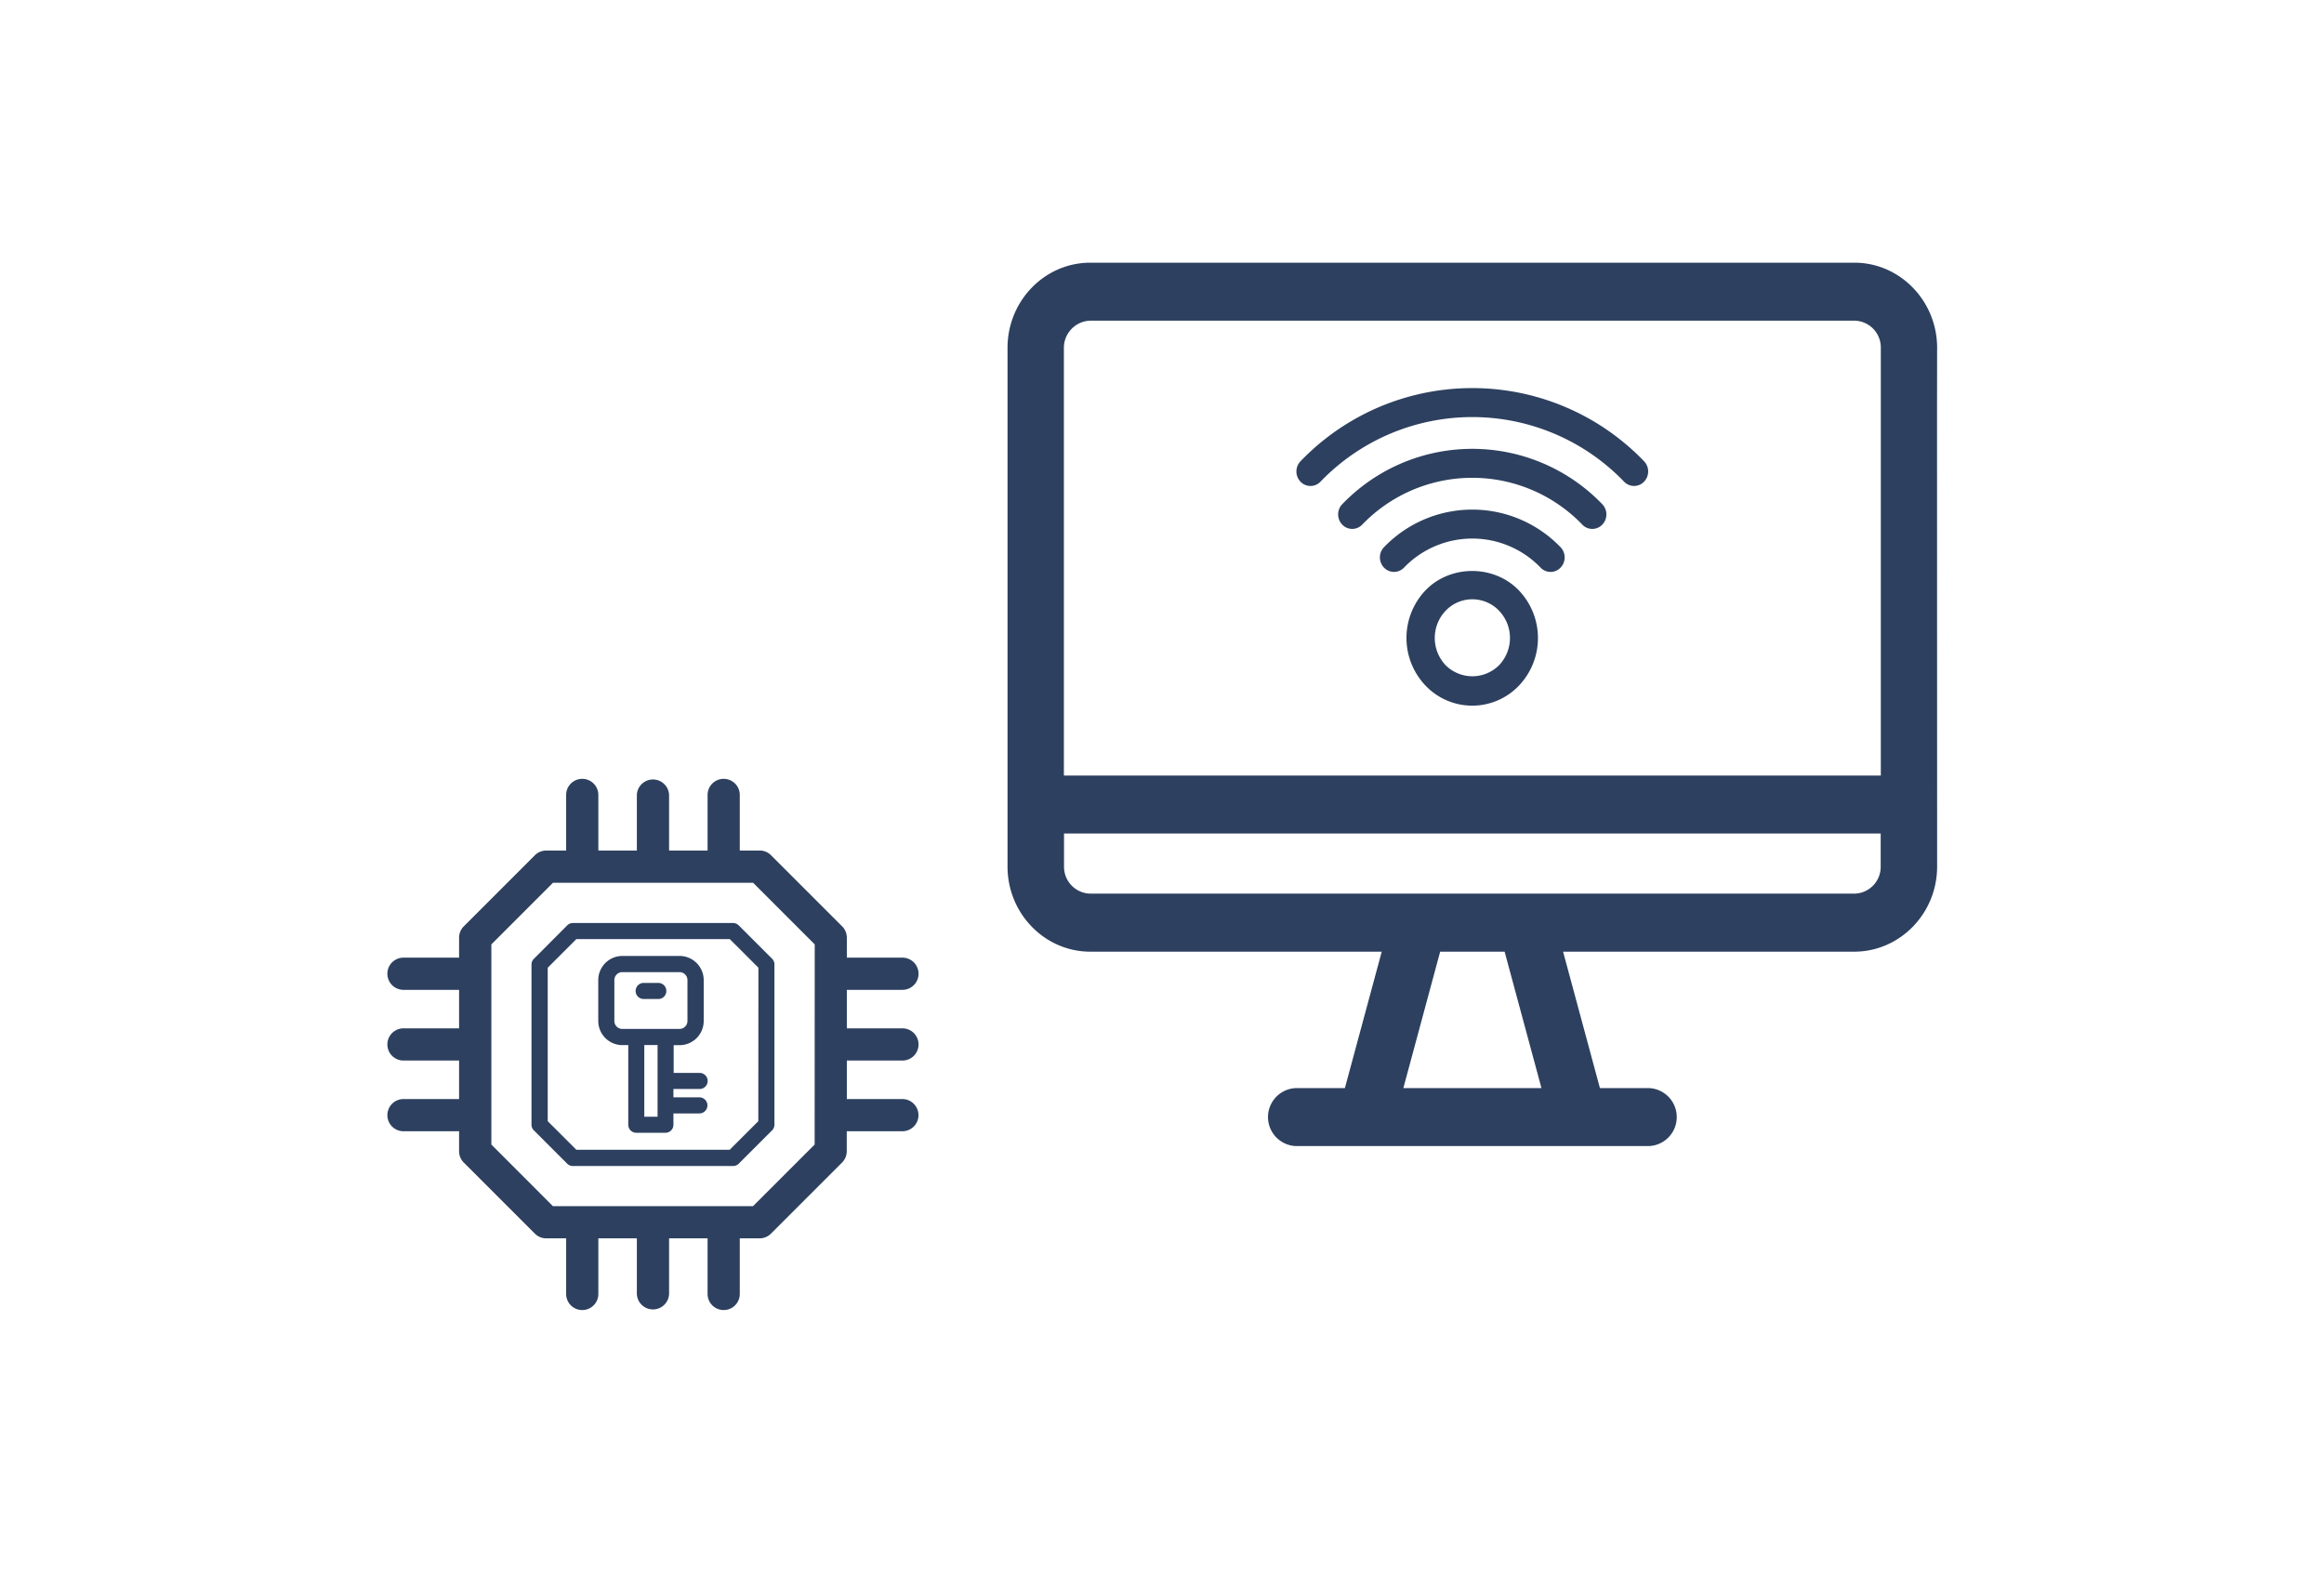 <svg id="Ebene_1" data-name="Ebene 1" xmlns="http://www.w3.org/2000/svg" viewBox="0 0 875 592"><defs><style>.cls-1{fill:#2d405f;}</style></defs><title>Zeichenfläche 1</title><path class="cls-1" d="M379.34,326.25c0,17.68,14,32.05,31.16,32.05H520.23l-13.87,51.36H488a10.92,10.92,0,0,0,0,21.83H620.72a10.92,10.92,0,0,0,0-21.83H602.38L588.51,358.3H698.14c17.06,0,31.2-14.25,31.2-32.08-.08-343.72,0-111.86,0-195.26,0-17.68-14-32.06-31.16-32.06H410.5c-17.18,0-31.16,14.38-31.16,32.06Zm328.75,0a10.07,10.07,0,0,1-9.9,10.2H410.55a10.1,10.1,0,0,1-9.94-10.23V313.8H708.09ZM580.37,409.66h-52l13.86-51.36H566.5ZM410.5,120.73H698.14a10.1,10.1,0,0,1,10,10.23V292H400.56V131A10.22,10.22,0,0,1,410.5,120.73Z"/><path class="cls-1" d="M497.16,181.36a79.31,79.31,0,0,1,114.33,0,5.2,5.2,0,0,0,7.5,0,5.56,5.56,0,0,0,0-7.71,89.69,89.69,0,0,0-129.33,0,5.57,5.57,0,0,0,0,7.72A5.2,5.2,0,0,0,497.16,181.36Z"/><path class="cls-1" d="M505.37,189.82a5.56,5.56,0,0,0,0,7.71,5.2,5.2,0,0,0,7.5,0,57.51,57.51,0,0,1,82.89,0,5.19,5.19,0,0,0,7.5,0,5.56,5.56,0,0,0,0-7.71A67.91,67.91,0,0,0,505.37,189.82Z"/><path class="cls-1" d="M521.1,206a5.56,5.56,0,0,0,0,7.72,5.2,5.2,0,0,0,7.5,0,35.68,35.68,0,0,1,51.45,0,5.18,5.18,0,0,0,7.5,0,5.56,5.56,0,0,0,0-7.71A46.1,46.1,0,0,0,521.1,206Z"/><path class="cls-1" d="M536.81,222.16a26,26,0,0,0,0,36.06,24.27,24.27,0,0,0,35,0,26,26,0,0,0,0-36C562.47,212.57,546.16,212.56,536.81,222.16Zm27.54,28.35a14.25,14.25,0,0,1-20,0,14.89,14.89,0,0,1,0-20.63,13.88,13.88,0,0,1,20,0A14.86,14.86,0,0,1,564.35,250.51Z"/><path class="cls-1" d="M278.13,348.4a3,3,0,0,0-2.14-.89H215.7a3,3,0,0,0-2.14.89L201,361a3,3,0,0,0-.89,2.14v60.28a3,3,0,0,0,.89,2.15l12.55,12.55a3,3,0,0,0,2.14.88H276a3,3,0,0,0,2.14-.88l12.55-12.55a3,3,0,0,0,.89-2.15V363.09a3,3,0,0,0-.89-2.14Zm7.38,73.72-10.78,10.77H217l-10.78-10.77V364.34L217,353.57h57.77l10.78,10.77Z"/><path class="cls-1" d="M339.78,372.67a6.06,6.06,0,0,0,0-12.12H318.84v-7.5a6.1,6.1,0,0,0-1.77-4.29L290.31,322a6,6,0,0,0-4.28-1.78h-7.5V299.29a6.06,6.06,0,1,0-12.12,0v20.94h-14.5V299.29a6.07,6.07,0,0,0-12.13,0v20.94h-14.5V299.29a6.06,6.06,0,1,0-12.12,0v20.94h-7.5a6.06,6.06,0,0,0-4.29,1.78l-26.75,26.75a6.05,6.05,0,0,0-1.77,4.29v7.5H151.91a6.06,6.06,0,1,0,0,12.12h20.94v14.5H151.91a6.06,6.06,0,1,0,0,12.12h20.94v14.5H151.91a6.06,6.06,0,1,0,0,12.12h20.94v7.51a6,6,0,0,0,1.77,4.28l26.75,26.75a6.06,6.06,0,0,0,4.29,1.78h7.5v20.94a6.06,6.06,0,1,0,12.12,0V466.23h14.5v20.94a6.07,6.07,0,0,0,12.13,0V466.23h14.5v20.94a6.06,6.06,0,1,0,12.12,0V466.23H286a6,6,0,0,0,4.28-1.78l26.76-26.75a6.09,6.09,0,0,0,1.77-4.28v-7.51h20.94a6.06,6.06,0,0,0,0-12.12H318.84v-14.5h20.94a6.06,6.06,0,0,0,0-12.12H318.84v-14.5Zm-33.06,58.24-23.2,23.2H208.17L185,430.91V355.56l23.2-23.2h75.35l23.2,23.2Z"/><path class="cls-1" d="M263.41,410a3,3,0,0,0,0-6.06h-9.77V393.5h2.22a9.1,9.1,0,0,0,9.09-9.09V369a9.1,9.1,0,0,0-9.09-9.09H234.34a9.1,9.1,0,0,0-9.09,9.09v15.39a9.1,9.1,0,0,0,9.09,9.09h2.21v30a3,3,0,0,0,3,3h11a3,3,0,0,0,3-3v-4.28h9.77a3,3,0,1,0,0-6.06h-9.77V410Zm-32.1-25.61V369a3,3,0,0,1,3-3h21.52a3,3,0,0,1,3,3v15.39a3,3,0,0,1-3,3H234.34A3,3,0,0,1,231.31,384.41Zm16.27,36.06h-5v-27h5Z"/><path class="cls-1" d="M242.35,376.12h5.5a3,3,0,1,0,0-6.06h-5.5a3,3,0,0,0,0,6.06Z"/></svg>